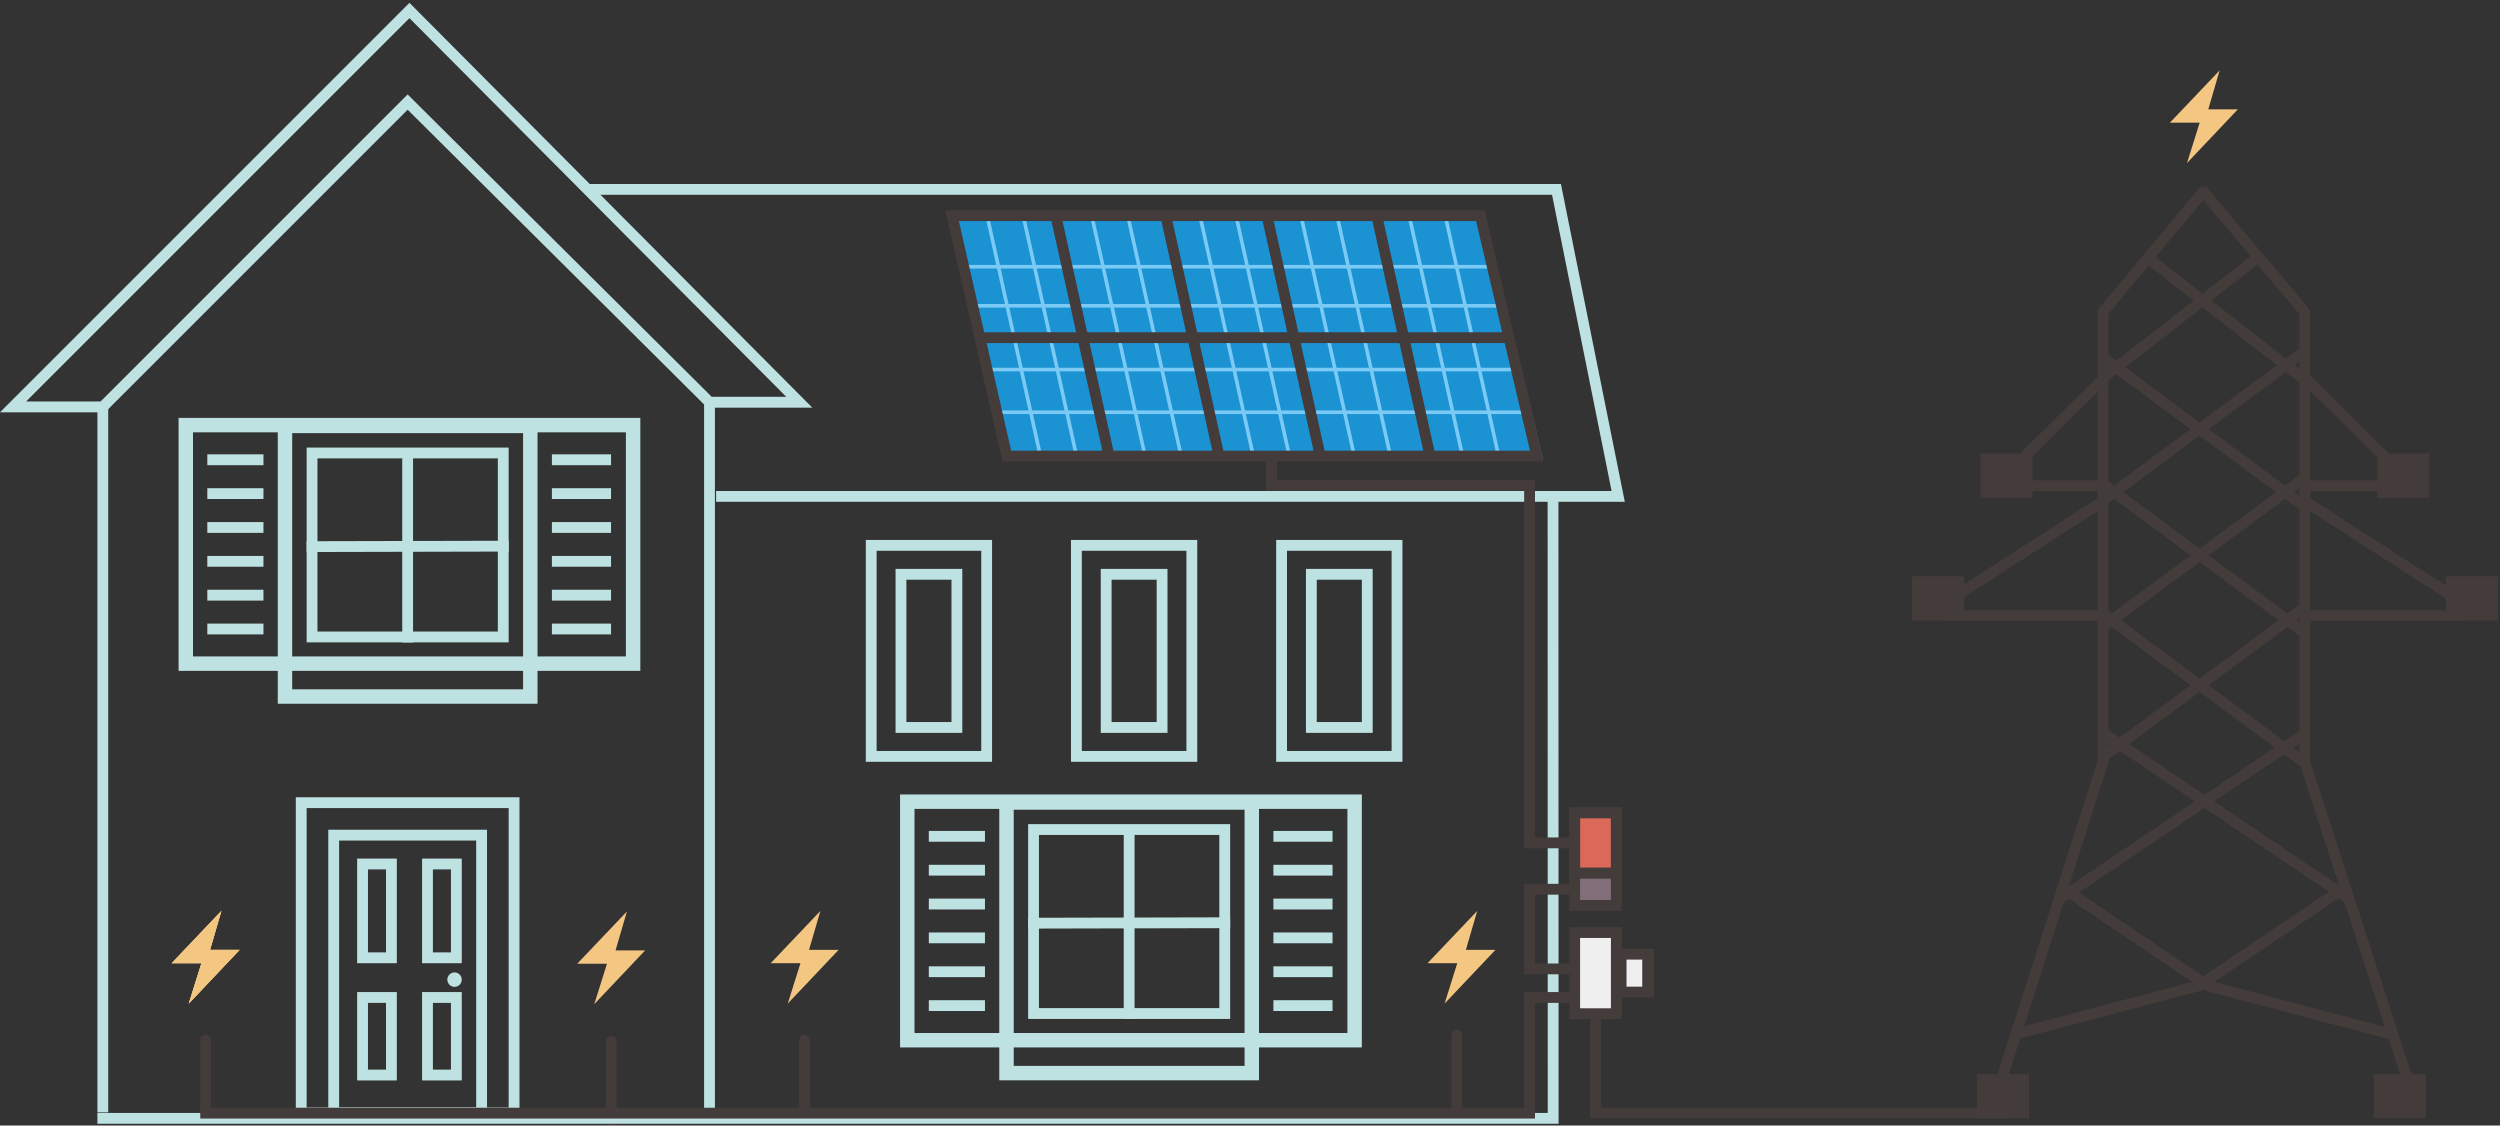 <?xml version="1.0" encoding="UTF-8"?> <svg xmlns="http://www.w3.org/2000/svg" width="693" height="312" viewBox="0 0 693 312"><rect x="0" y="0" width="693" height="312" fill="#333333" stroke="none"/><g fill="none" fill-rule="evenodd" transform="translate(3.613 2.907)"><rect width="10.222" height="23.429" x="433.664" y="254.631" fill="#EFEFEF"></rect><rect width="8" height="12" x="443.637" y="260.346" fill="#EFEFEF"></rect><polygon fill="#1B92D2" points="260.31 56.641 407.792 56.641 424.128 124.372 274.63 124.372"></polygon><path stroke="#443B3B" stroke-linecap="round" stroke-linejoin="round" stroke-width="3" d="M400.214 284.005L400.214 305.654M219.433 285.443L219.433 307.093M165.803 285.768L165.803 307.417M53.391 285.443L53.391 307.093"></path><rect width="11.5" height="15.871" x="432.387" y="222.093" fill="#DA6959"></rect><rect width="11.5" height="6" x="432.387" y="240.593" fill="#826F7A"></rect><g stroke="#BEE2E1" transform="translate(245.887 217.32)"><rect width="52.999" height="51.001" x="37" y="9.721" stroke-width="3"></rect><rect width="124" height="66.123" x="2" y="2" stroke-width="4"></rect><rect width="68" height="75.012" x="29.5" y="2.224" stroke-width="4"></rect><path stroke-linecap="square" stroke-width="3" d="M63.5 10.616L63.5 60.741M90 35.556L37 35.678M22.033 11.605L9.467 11.605M118.383 11.605L104.986 11.605M22.033 20.988L9.467 20.988M118.383 20.988L104.986 20.988M22.033 30.37L9.467 30.37M118.383 30.37L104.986 30.37M22.033 39.753L9.467 39.753M118.383 39.753L104.986 39.753M22.033 49.136L9.467 49.136M118.383 49.136L104.986 49.136M22.033 58.519L9.467 58.519M118.383 58.519L104.986 58.519"></path></g><rect width="52.999" height="51.001" x="82.887" y="122.657" stroke="#BEE2E1" stroke-width="3"></rect><rect width="124" height="66.123" x="47.887" y="114.936" stroke="#BEE2E1" stroke-width="4"></rect><rect width="68" height="75.012" x="75.387" y="115.159" stroke="#BEE2E1" stroke-width="4"></rect><path stroke="#BEE2E1" stroke-linecap="square" stroke-width="3" d="M109.387 123.551L109.387 173.676M135.887 148.491L82.887 148.614M67.92 124.54L55.354 124.54M164.27 124.54L150.873 124.54M67.92 133.923L55.354 133.923M164.27 133.923L150.873 133.923M67.92 143.306L55.354 143.306M164.27 143.306L150.873 143.306M67.92 152.689L55.354 152.689M164.27 152.689L150.873 152.689M67.92 162.071L55.354 162.071M164.27 162.071L150.873 162.071M67.92 171.454L55.354 171.454M164.27 171.454L150.873 171.454"></path><g stroke="#BEE2E1" stroke-width="3" transform="translate(236.387 146.766)"><rect width="32" height="58.5" x="1.5" y="1.5"></rect><rect width="15.501" height="42.455" x="9.75" y="9.522"></rect></g><g stroke="#BEE2E1" stroke-width="3" transform="translate(293.265 146.766)"><rect width="32" height="58.5" x="1.5" y="1.5"></rect><rect width="15.501" height="42.455" x="9.75" y="9.522"></rect></g><g stroke="#BEE2E1" stroke-width="3" transform="translate(350.143 146.766)"><rect width="32" height="58.5" x="1.5" y="1.5"></rect><rect width="15.501" height="42.455" x="9.75" y="9.522"></rect></g><rect width="59" height="86" x="79.887" y="219.593" stroke="#BEE2E1" stroke-width="3"></rect><rect width="41" height="77" x="88.887" y="228.593" stroke="#BEE2E1" stroke-width="3"></rect><rect width="8" height="26" x="96.887" y="236.593" stroke="#BEE2E1" stroke-width="3"></rect><rect width="8" height="26" x="114.887" y="236.593" stroke="#BEE2E1" stroke-width="3"></rect><rect width="8" height="21.5" x="114.887" y="273.593" stroke="#BEE2E1" stroke-width="3"></rect><rect width="8" height="21.5" x="96.887" y="273.593" stroke="#BEE2E1" stroke-width="3"></rect><circle cx="122.387" cy="268.651" r="2" fill="#BEE2E1"></circle><polyline stroke="#BEE2E1" stroke-linecap="square" stroke-width="3" points="196.387 134.696 444.952 134.696 427.844 49.593 160.236 49.593"></polyline><path stroke="#BEE2E1" stroke-linecap="square" stroke-width="3" d="M426.887 135.093L426.924 307.093M24.887 307.093L426.924 307.093"></path><polygon fill="#F3C681" points="57.76 249.593 43.974 264.093 52.226 264.093 48.705 275.296 62.807 260.398 54.612 260.398"></polygon><polygon fill="#F3C681" points="57.76 249.593 43.974 264.093 52.226 264.093 48.705 275.296 62.807 260.398 54.612 260.398"></polygon><polygon fill="#F3C681" points="57.76 249.593 43.974 264.093 52.226 264.093 48.705 275.296 62.807 260.398 54.612 260.398"></polygon><polygon fill="#F3C681" points="170.172 249.741 156.387 264.241 164.639 264.241 161.118 275.444 175.22 260.547 167.025 260.547"></polygon><polygon fill="#F3C681" points="223.802 249.593 210.017 264.093 218.269 264.093 214.748 275.296 228.85 260.398 220.655 260.398"></polygon><polygon fill="#F3C681" points="405.876 249.593 392.091 264.093 400.343 264.093 396.822 275.296 410.924 260.398 402.729 260.398"></polygon><polygon fill="#F3C681" points="611.672 16.593 597.887 31.093 606.139 31.093 602.618 42.296 616.72 27.398 608.525 27.398"></polygon><rect width="11.548" height="25.699" x="432.887" y="222.394" stroke="#443B3B" stroke-width="3"></rect><rect width="11.548" height="16.686" x="432.887" y="222.394" stroke="#443B3B" stroke-width="3"></rect><rect width="11.548" height="22.5" x="432.887" y="255.593" stroke="#443B3B" stroke-width="3"></rect><rect width="7.631" height="10.5" x="445.756" y="261.593" stroke="#443B3B" stroke-width="3"></rect><polyline stroke="#443B3B" stroke-width="3" points="438.661 277.426 438.661 305.654 554.142 305.654"></polyline><path stroke="#7ACAF5" d="M396.813 55.968L411.598 122.625M386.813 55.968L401.598 122.625M366.813 55.968L381.598 122.625M356.813 55.968L371.598 122.625M338.813 55.968L353.598 122.625M328.813 55.968L343.598 122.625M308.813 55.968L323.598 122.625M298.813 55.968L313.598 122.625M279.813 55.968L294.598 122.625M269.813 55.968L284.598 122.625"></path><polyline stroke="#443B3B" stroke-width="3" points="663.629 295.977 635.253 208.266 635.253 83.567 606.603 49.593"></polyline><polyline stroke="#443B3B" stroke-width="3" points="607.629 295.977 579.602 208.266 579.602 83.567 551.303 49.593" transform="matrix(-1 0 0 1 1158.932 0)"></polyline><path stroke="#443B3B" stroke-width="3" d="M621.354 69.159L579.466 101.733M635.116 94.593L579.466 135.733M635.116 129.593L579.466 170.733M635.116 165.593L579.466 206.733M635.116 200.593L566.887 246.593"></path><polyline stroke="#443B3B" stroke-width="3" points="647.116 242.593 606.016 270.302 554.142 284.005"></polyline><path stroke="#443B3B" stroke-width="3" d="M634.354,69.159 L592.466,101.733" transform="matrix(-1 0 0 1 1226.82 0)"></path><path stroke="#443B3B" stroke-width="3" d="M635.116,96.593 L579.466,137.733" transform="matrix(-1 0 0 1 1214.932 0)"></path><path stroke="#443B3B" stroke-width="3" d="M635.116,131.593 L579.466,172.733" transform="matrix(-1 0 0 1 1214.932 0)"></path><path stroke="#443B3B" stroke-width="3" d="M635.116,167.593 L579.466,208.733" transform="matrix(-1 0 0 1 1214.932 0)"></path><path stroke="#443B3B" stroke-width="3" d="M648.116,200.593 L579.887,246.593" transform="matrix(-1 0 0 1 1227.932 0)"></path><polyline stroke="#443B3B" stroke-width="3" points="660.116 242.593 619.016 270.302 567.142 284.005" transform="matrix(-1 0 0 1 1227.258 0)"></polyline><polyline stroke="#443B3B" stroke-width="3" points="579.816 101.733 554.142 127.089 554.142 131.733 579.816 131.733"></polyline><polyline stroke="#443B3B" stroke-width="3" points="660.816 101.733 635.142 127.089 635.142 131.733 660.816 131.733" transform="matrix(-1 0 0 1 1295.958 0)"></polyline><polyline stroke="#443B3B" stroke-width="3" points="579.816 135.733 537.816 162.78 537.816 167.733 579.816 167.733"></polyline><polyline stroke="#443B3B" stroke-width="3" points="676.816 135.733 634.816 162.78 634.816 167.733 676.816 167.733" transform="matrix(-1 0 0 1 1311.632 0)"></polyline><rect width="14.429" height="12.263" x="544.387" y="294.83" fill="#443B3B"></rect><rect width="14.429" height="12.263" x="654.387" y="294.83" fill="#443B3B"></rect><rect width="14.429" height="12.263" x="674.387" y="156.83" fill="#443B3B"></rect><rect width="14.429" height="12.263" x="655.387" y="122.83" fill="#443B3B"></rect><rect width="14.429" height="12.263" x="545.387" y="122.83" fill="#443B3B"></rect><rect width="14.429" height="12.263" x="526.387" y="156.83" fill="#443B3B"></rect><path stroke="#BEE2E1" stroke-width="3" d="M24.887 109.887L24.887 305.434M193.063 108.593L193.063 307.093"></path><polygon stroke="#BEE2E1" stroke-width="3" points="0 109.887 24.887 109.887 109.386 25.387 193.063 108.593 217.949 108.593 109.887 0"></polygon><polyline stroke="#443B3B" stroke-width="3" points="348.887 124.237 348.887 131.597 420.387 131.597 420.387 230.737 432.387 230.737"></polyline><polyline stroke="#443B3B" stroke-width="3" points="432.192 243.593 420.387 243.593 420.387 265.67 433.387 265.67"></polyline><polyline stroke="#443B3B" stroke-width="3" points="432.192 273.593 420.387 273.593 420.387 305.654 51.898 305.654"></polyline><path stroke="#443B3B" stroke-width="3" d="M268.387,90.697 L415.08,90.697"></path><path stroke="#7ACAF5" d="M270.387 99.53L417.08 99.53M272.387 111.363L419.08 111.363M265.387 81.863L412.08 81.863M263.387 71.03L410.08 71.03"></path><path stroke="#443B3B" stroke-width="3" d="M289.05 56.868L303.834 123.525M319.477 56.641L334.261 123.298M347.387 55.968L362.171 122.625M377.813 55.968L392.598 122.625"></path><polygon stroke="#443B3B" stroke-width="3" points="260.31 56.868 406.744 56.868 422.387 123.525 275.479 123.525"></polygon></g></svg> 
